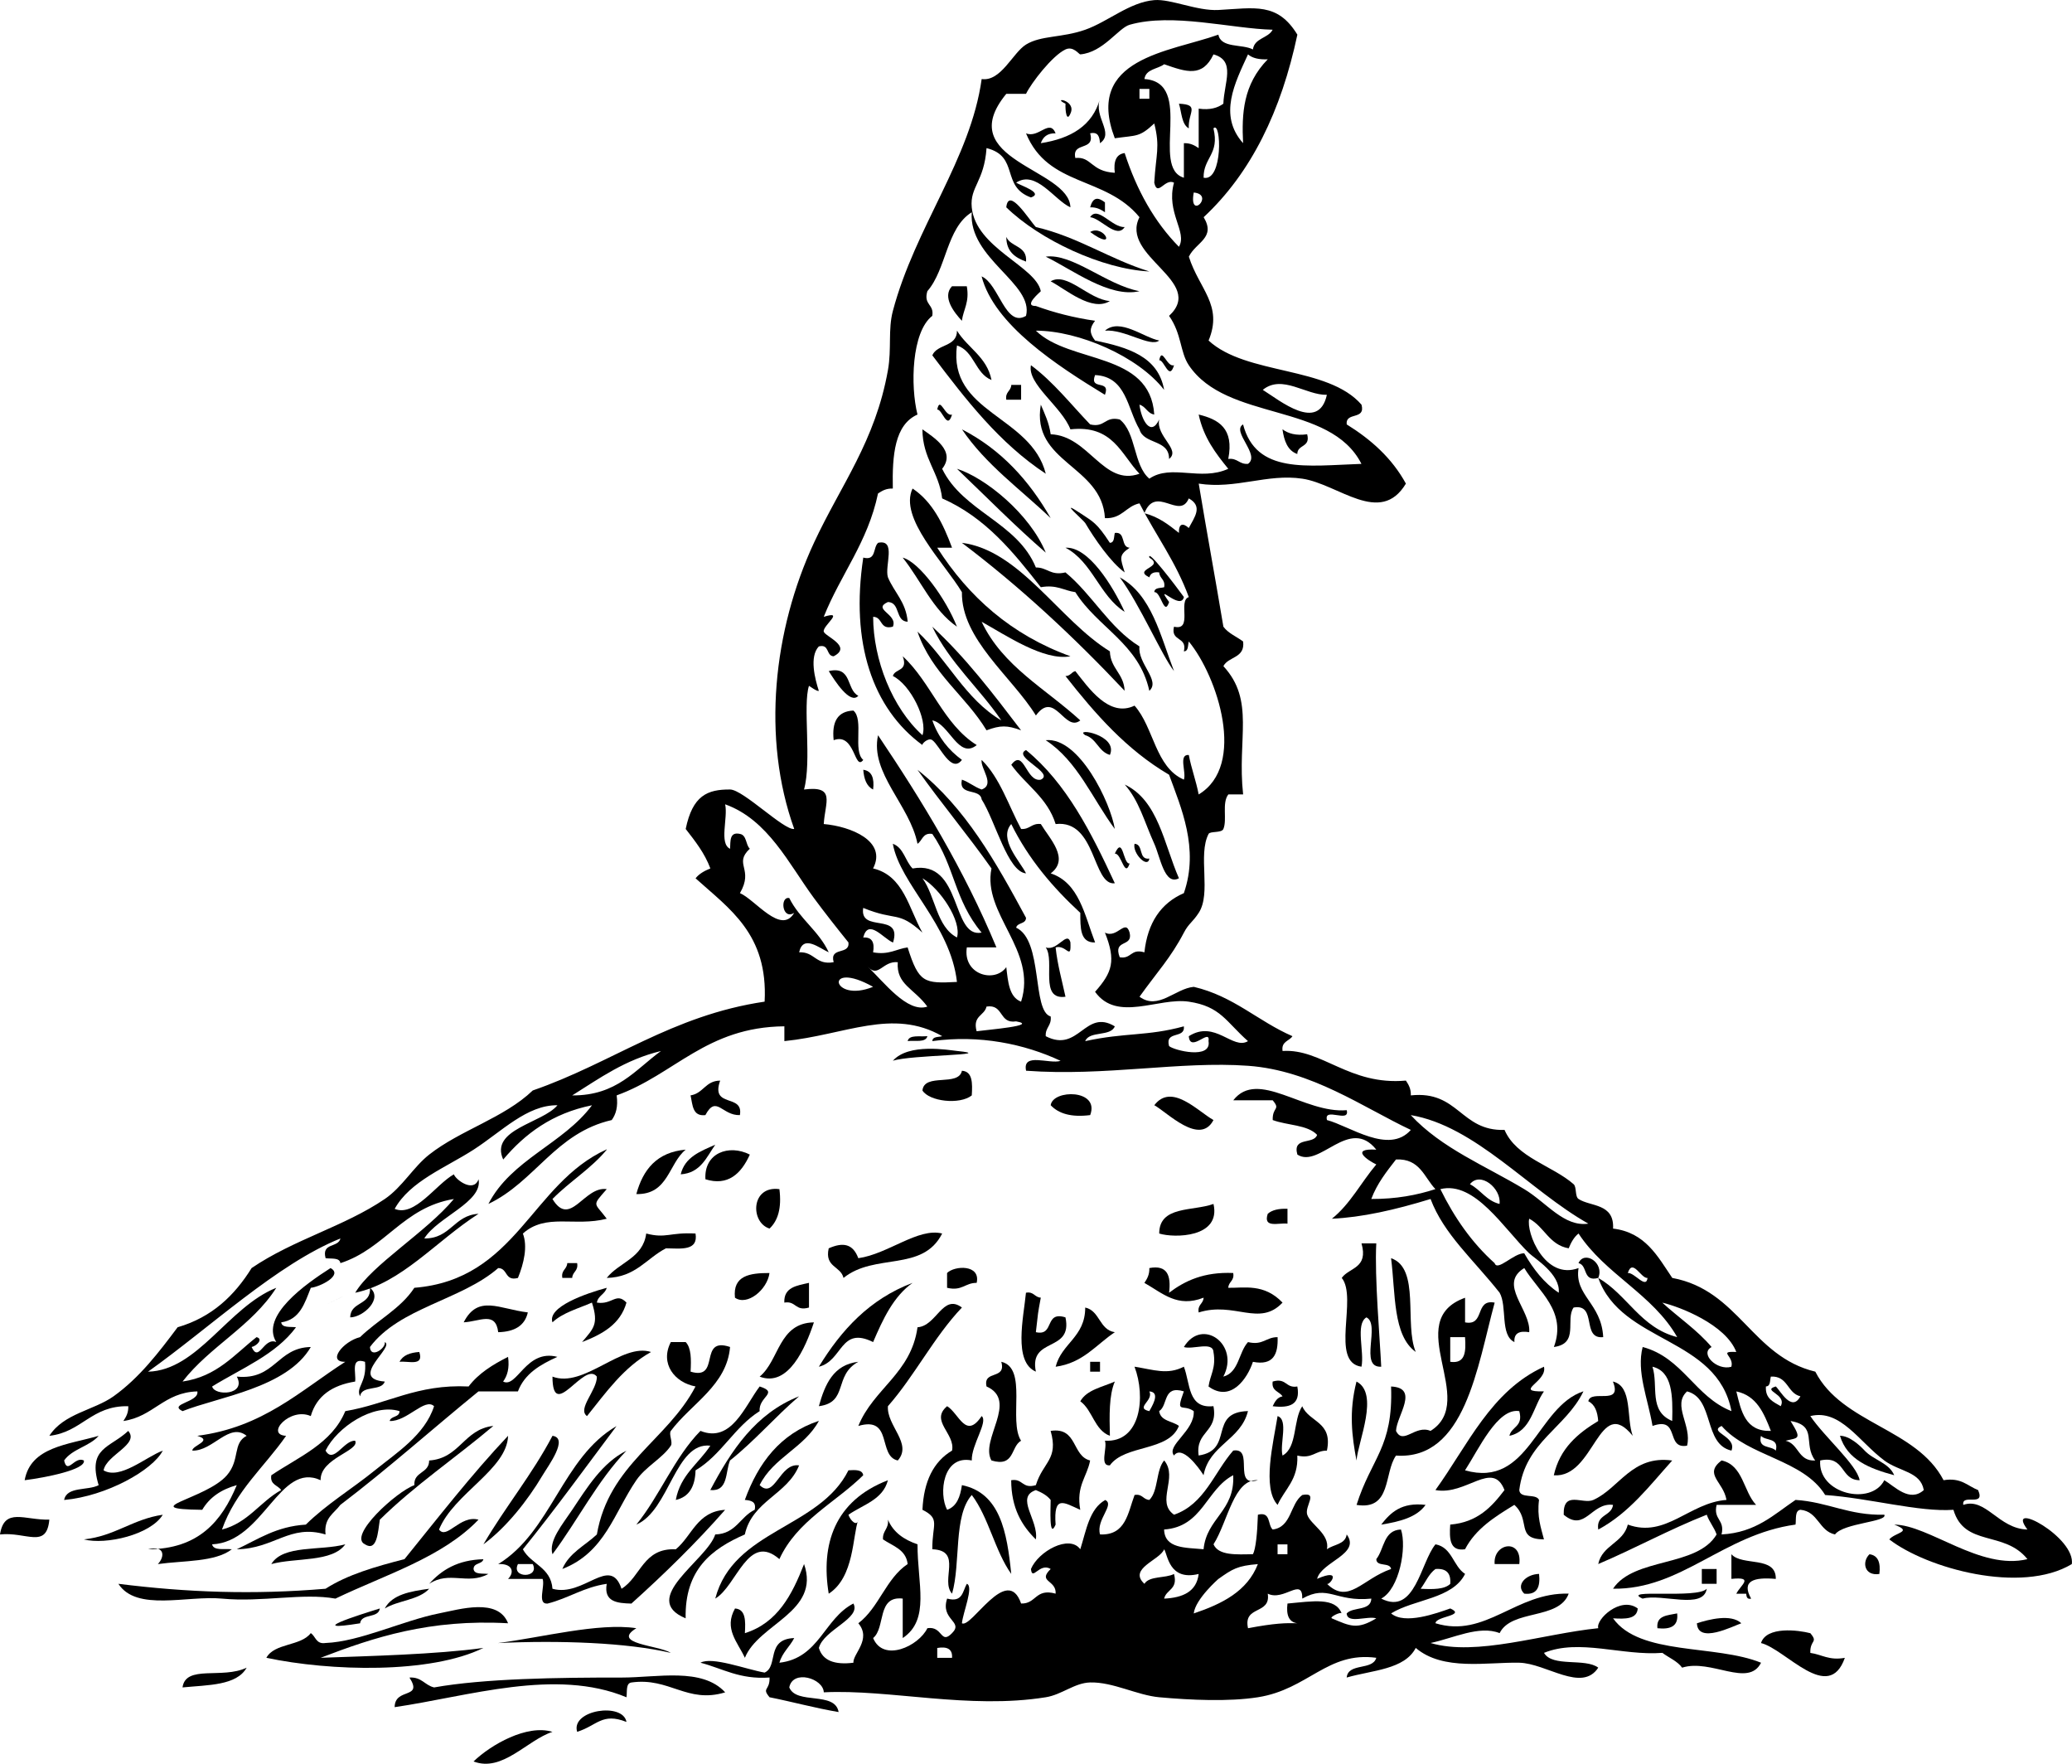 <?xml version="1.0" encoding="UTF-8" standalone="no"?>
<!-- Generator: Adobe Illustrator 13.0.2, SVG Export Plug-In . SVG Version: 6.00 Build 14948)  -->
<svg
    xmlns:rdf="http://www.w3.org/1999/02/22-rdf-syntax-ns#"
    xmlns="http://www.w3.org/2000/svg"
    xmlns:cc="http://web.resource.org/cc/"
    xmlns:xlink="http://www.w3.org/1999/xlink"
    xmlns:dc="http://purl.org/dc/elements/1.1/"
    xmlns:svg="http://www.w3.org/2000/svg"
    xmlns:inkscape="http://www.inkscape.org/namespaces/inkscape"
    xmlns:sodipodi="http://sodipodi.sourceforge.net/DTD/sodipodi-0.dtd"
    xmlns:ns1="http://sozi.baierouge.fr"
    id="pprairie_dog_xA0_Image_1_"
    enable-background="new 0 0 299.047 254.508"
    xml:space="preserve"
    viewBox="0 0 299.047 254.508"
    version="1.1"
    y="0px"
    x="0px"
  >
<g
      clip-rule="evenodd"
      fill-rule="evenodd"
    >
	<path
        d="m170.15 14.965c3.097 0.133 1.296 1.239 1.424 3.56-1.05-0.603-1.02-2.292-1.42-3.56z"
    />
	<path
        d="m165.88 39.171c-6.794-0.329-15.839-4.566-20.646-9.255 0.324-3.079 3.367 1.92 4.272 2.848 6.16 1.444 10.58 4.615 16.38 6.407z"
    />
	<path
        d="m157.34 29.917c0.398-1.479 1.11-1.509 2.136-0.712v1.424c-0.58-0.378-1.16-0.743-2.14-0.712z"
    />
	<path
        d="m150.93 37.036c3.855-0.521 8.731 4.075 13.526 4.984-4.34 1.005-9.69-3.116-13.53-4.984z"
    />
	<path
        d="m137.4 41.307h2.136c0.413 2.312-0.485 3.312-0.712 4.984-1.07-1.151-2.9-3.426-1.43-4.984z"
    />
	<path
        d="m145.95 55.546h1.424v2.136h-2.136c-0.19-1.15 0.68-1.225 0.72-2.136z"
    />
	<path
        d="m138.83 61.954c5.644 2.899 9.708 7.378 12.815 12.815-4.37-4.173-9.37-7.718-12.81-12.815z"
    />
	<path
        d="m185.1 61.954c0.826 0.598 1.909 0.939 3.56 0.712 0.519 1.942-1.414 1.433-1.424 2.848-1.41-0.493-1.9-1.9-2.14-3.56z"
    />
	<path
        d="m131.71 70.497c2.851 1.895 4.413 5.08 5.696 8.543h-2.136c4.537 7.092 10.686 12.571 19.222 15.663-3.809 0.71-9.303-3.028-12.815-4.984 3.042 6.45 9.292 9.693 14.239 14.239-2.264 1.777-3.674-4.453-6.407-0.712-3.46-5.606-10.779-10.988-10.679-17.798-2.56-4.261-9.14-10.716-7.12-14.955z"
    />
	<path
        d="m162.32 99.687c-7.25-7.701-14.979-14.922-23.494-21.358 8.415 1.081 14.016 11.137 21.358 15.663 0.09 2.511 2.03 3.182 2.13 5.695z"
    />
	<path
        d="m126.73 78.328c2.707-0.57 0.905 3.367 1.424 4.984 0.909 2.176 2.613 3.557 2.848 6.407-1.83-0.069-1.018-2.779-2.848-2.848-2.353 1.068 1.479 1.741 0.712 3.56-1.942 0.519-1.433-1.415-2.848-1.424 0.016 6.188 2.763 13.163 7.119 17.086 0.775-2.222-1.716-7.284-4.271-8.543 0.306-1.118 2.239-0.608 1.424-2.848 4.083 3.749 5.857 9.806 10.679 12.815-2.641 2.13-3.979-3.114-6.408-3.56 0.866 2.457 2.353 4.292 4.272 5.696-1.546 2.047-3.191-2.062-4.272-2.848-0.595-0.433-1.586 0.593-1.424 0.712-7.23-5.291-10.406-14.781-8.543-27.054 1.91 0.499 1.38-1.464 2.14-2.128z"
    />
	<path
        d="m144.52 103.96c-3.166-4.665-7.407-8.255-9.967-13.527 4.82 4.435 8.81 9.701 12.815 14.951-2.017-0.742-2.967-0.742-4.984 0-3.042-5.027-7.929-8.208-9.967-14.239 4.31 4.012 6.88 9.749 12.11 12.819z"
    />
	<path
        d="m119.61 96.839c3.414-0.803 2.506 2.715 4.272 3.56-1.18 1.35-3.44-2.221-4.27-3.561z"
    />
	<path
        d="m150.93 106.81c4.825-0.481 9.374 9.042 9.967 12.814-3.23-4.36-5.38-9.81-9.97-12.81z"
    />
	<path
        d="m124.59 111.08c1.252 0.171 1.623 1.225 1.424 2.848-0.95-0.47-1.32-1.53-1.42-2.85z"
    />
	<path
        d="m162.32 113.21c4.847 2.273 5.665 8.574 7.832 13.527-2.087 1.11-2.688-3.065-3.56-4.983-1.48-3.28-2.17-6.18-4.27-8.55z"
    />
	<path
        d="m131 150.23c0.22-0.966 1.783-0.59 2.848-0.712-0.23 0.97-1.79 0.59-2.85 0.71z"
    />
	<path
        d="m128.86 153.08c2.276-2.613 8.076-1.544 9.255-1.425 6.16 0.62-6.7 0.54-9.26 1.42z"
    />
	<path
        d="m138.83 154.51c1.556 0.104 1.529 1.793 1.424 3.56-1.739 1.383-6.145 0.873-7.12-0.712 0.27-2.59 5.21-0.49 5.7-2.85z"
    />
	<path
        d="m103.94 155.93c-1.432 4.042 3.403 1.817 2.848 4.983-2.593 0.09-3.396-2.979-4.983 0-1.878 0.217-1.836-1.486-2.136-2.848 1.846-0.28 2.146-2.12 4.266-2.13z"
    />
	<path
        d="m157.34 160.91c-2.718 0.345-4.544-0.202-5.695-1.424 0.3-2.31 7.12-2.33 5.7 1.42z"
    />
	<path
        d="m175.14 161.62c-1.969 3.781-6.703-1.13-8.543-2.136 2.5-3.27 6.27 0.87 8.54 2.14z"
    />
	<path
        d="m98.248 169.46c0.59-2.495 2.838-3.332 4.983-4.271-1.27 1.8-2.1 4.07-4.982 4.27z"
    />
	<path
        d="m98.96 165.9c-2.481 2.028-2.504 6.514-7.12 6.407 0.967-3.55 2.973-6.05 7.12-6.41z"
    />
	<path
        d="m108.22 166.61c-1.247 2.767-3.168 4.579-6.407 3.56-0.23-3.79 3.38-5.1 6.41-3.56z"
    />
	<path
        d="m112.49 171.59c0.344 2.718-0.202 4.545-1.424 5.695-2.81-0.87-2.71-6.24 1.42-5.69z"
    />
	<path
        d="m175.14 173.73c1.122 4.898-5.679 4.941-7.832 4.271-0.01-4.04 4.88-3.19 7.83-4.27z"
    />
	<path
        d="m185.82 174.44v2.136c-1.262-0.162-3.565 0.718-2.848-1.424 0.63-0.56 1.61-0.77 2.85-0.72z"
    />
	<path
        d="m135.98 178c-2.827 5.6-9.703 2.747-14.239 6.408-0.397-1.739-2.755-1.518-2.136-4.271 2.112-0.938 3.512-0.63 4.272 1.424 4.3-0.6 8.65-4.45 12.11-3.56z"
    />
	<path
        d="m93.264 178c2.898 0.753 3.373-0.2 7.12 0 0.414 2.551-2.107 2.165-4.271 2.137-2.82 1.451-4.369 4.175-8.543 4.271 1.776-2.26 5.235-2.84 5.698-6.41z"
    />
	<path
        d="m196.5 179.42h2.136c-0.267 4.843 0.539 13.963 0.712 17.798-3.261 0.176-0.055-6.115-2.136-7.119-1.624 0.987-0.266 4.955-0.712 7.119-4.602-0.619-0.511-9.931-2.849-12.814 1.09-1.53 3.88-1.35 2.85-4.99z"
    />
	<path
        d="m200.77 181.56c4.25 1.444 1.876 9.515 3.56 13.526-3.33-2.37-2.91-8.48-3.56-13.53z"
    />
	<path
        d="m230.67 184.41c-2.285 0.624-1.477-1.847-2.848-2.136 0.83-1.9 3.78-0.06 2.85 2.14z"
    />
	<path
        d="m81.873 182.27h1.424c0.2 1.149-0.673 1.226-0.712 2.136h-1.424c-0.2-1.15 0.673-1.23 0.712-2.14z"
    />
	<path
        d="m140.96 185.12c-1.677-0.017-2.096 1.226-4.271 0.712v-2.136c1.09-1.09 4.88-1.26 4.27 1.43z"
    />
	<path
        d="m111.06 183.7c-0.324 2.422-3.231 4.793-4.984 3.56-0.34-3.19 2.13-3.57 4.98-3.56z"
    />
	<path
        d="m116.76 185.12v3.56c-2.012 0.588-1.844-1.004-3.56-0.712-0.1-2.24 1.82-2.45 3.56-2.85z"
    />
	<path
        d="m131.71 185.12c-2.771 1.975-4.27 5.223-5.695 8.543-4.766-2.361-4.363 2.717-7.832 3.56 3.24-5.3 7.32-9.76 13.52-12.1z"
    />
	<path
        d="m53.396 185.83c1.935 1.524-0.926 4.247-2.848 4.271 0.032-2.34 3.043-1.7 2.848-4.27z"
    />
	<path
        d="m87.569 185.83c-0.251 0.935-1.253 1.119-1.424 2.136 2.24 0.355 2.783-1.552 4.271 0-0.884 3.149-3.5 4.568-6.407 5.695 1.618-1.929 2.442-2.531 1.424-5.695-1.983 0.864-4.231 1.464-5.696 2.848-0.779-2.22 4.826-4.17 7.832-4.98z"
    />
	<path
        d="m148.08 186.54c1.149-0.201 1.226 0.673 2.136 0.712-0.49 2.645-0.344 1.861-0.712 4.983 2.757 0.621 1.163-3.108 4.271-2.136 1.098 5.132-5.311 2.758-4.271 7.831-3.29-1.41-1.77-7.84-1.43-11.38z"
    />
	<path
        d="m211.45 187.26v3.56c2.935 0.561 1.338-3.409 4.271-2.848-2.5 9.159-4.258 22.754-14.238 22.07-1.765 2.507-0.615 7.928-5.695 7.119 2.142-6.794 5.298-8.266 4.983-17.087 4.142 0.188 0.797 4.225 0.712 6.408 1.034 2.109 2.776-0.938 4.983 0 7.01-4.37-4.34-15.88 5-19.22zm-2.14 9.25c2.225 0.326 2.276-1.521 2.136-3.56h-2.136v3.56z"
    />
	<path
        d="m76.178 189.39c-0.436 1.937-1.956 2.79-4.271 2.848-0.381-3.071-2.656-1.541-4.984-1.424 2.073-4.06 5.135-1.92 9.255-1.43z"
    />
	<path
        d="m138.83 188.68c-4.049 4.257-6.793 9.818-10.679 14.238-0.197 2.839 3.586 5.391 1.424 7.832-2.93-0.63-0.664-6.456-5.695-4.983 2.192-5.402 7.612-7.576 8.543-14.239 2.76-0.18 3.64-4.92 6.41-2.85z"
    />
	<path
        d="m156.63 188.68c2.137 0.474 2.007 3.215 4.271 3.56-2.707 1.802-4.577 4.44-8.543 4.983 0.86-3.4 4.27-4.27 4.27-8.54z"
    />
	<path
        d="m117.47 190.82c-1.219 3.668-3.685 9.412-7.831 7.831 2.86-2.36 2.71-7.74 7.83-7.83z"
    />
	<path
        d="m176.56 198.65c2.253-0.595 2.196-3.499 3.56-4.983 2.176 0.515 2.595-0.728 4.271-0.712 0.094 2.467-0.613 4.133-3.56 3.56-0.776 2.366-3.163 5.922-6.407 3.56 0.227-1.671 1.124-2.672 0.712-4.983-0.089-1.572-3.021-0.302-4.271-0.712 2.64-4.35 8.12-0.35 5.7 4.26z"
    />
	<path
        d="m96.824 193.66h2.136c0.82 0.842 0.806 2.517 0.712 4.271 4.422 1.337 1.04-5.13 5.695-3.56-0.455 5.539-5.607 8.176-8.543 12.104-0.346 0.462 0.32 1.652 0 2.136-1.203 1.812-3.645 3.024-4.984 4.983-3.231 4.728-4.519 10.424-10.679 12.814 0.988-2.334 3.272-3.372 4.984-4.983 1.738-10.127 10.166-13.565 14.239-21.358-3.004-0.55-5.181-3.29-3.566-6.4z"
    />
	<path
        d="m60.515 195.09c0.717 2.142-1.586 1.262-2.848 1.424 0.469-0.95 1.522-1.33 2.848-1.42z"
    />
	<path
        d="m123.88 196.51c-3.615 1.979-1.392 5.858-5.696 6.407 0.88-3.16 2.09-5.99 5.7-6.41z"
    />
	<path
        d="m144.52 196.51c3.854 0.892 0.989 8.504 2.848 11.392-1.522 0.851-0.885 3.861-4.272 2.848-1.721-2.965 3.955-8.607-0.712-10.68-0.54-2.43 2.89-0.9 2.13-3.56z"
    />
	<path
        d="m157.34 196.51h1.424v1.424h-1.424v-1.42z"
    />
	<path
        d="m160.9 199.36c-0.852 1.996-0.782 4.913-0.712 7.832-2.248-0.838-2.478-3.693-4.271-4.984 0.94-1.67 3.18-2.04 4.98-2.85z"
    />
	<path
        d="m183.68 199.36c2.013-0.588 1.845 1.004 3.56 0.712 0.497 2.633-1.126 3.146-3.56 2.848 0.315-0.634 0.625-1.272 1.424-1.424-0.46-0.73-1.63-0.74-1.42-2.14z"
    />
	<path
        d="m195.78 199.36c3.328 1.724 0.244 8.573 0 11.392-0.66-3.48-1.12-7.03 0-11.39z"
    />
	<path
        d="m232.8 199.36c2.864 0.695 1.891 5.229 2.848 7.832-4.928-6.081-5.482 6.136-11.391 5.695 0.868-3.878 3.449-6.044 6.407-7.832-0.098-1.325-0.469-2.379-1.424-2.848 0.32-1.81 4.99 0.73 3.55-2.84z"
    />
	<path
        d="m187.95 202.92c0.985 2.338 4.445 2.199 3.56 6.408-1.677-0.017-2.096 1.226-4.271 0.712 0.162 3.483-1.815 4.829-2.848 7.119-2.269-2.439-0.604-9.02 0-12.815 1.605 0.53 0.278 3.994 0.712 5.696 2.17-1.16 1.5-5.16 2.85-7.12z"
    />
	<path
        d="m151.64 206.48c3.904-0.583 3.031 3.613 5.695 4.271-0.45 2.396-2.045 3.65-1.424 7.119-2.372-1.051-3.865-2.211-3.56 2.136-0.981 2.267-0.705-2.516-0.712-3.56-0.521-0.665-1.295-1.078-2.136-1.424-3.05 1.042 0.439 4.35 0 7.119-2.037-1.997-3.546-4.522-3.56-8.543 1.715-0.292 1.548 1.3 3.56 0.712 1.05-3.39 3.31-3.69 2.13-7.84z"
    />
	<path
        d="m79.737 207.19c2.387 0.323-0.589 4.289-1.424 5.695-2.182 3.675-5.246 7.535-8.543 9.967 3.147-5.39 7.026-10.06 9.967-15.66z"
    />
	<path
        d="m273.39 212.88c-3.548-0.962-6.796-2.223-7.832-5.695 1.405 0.004 2.896 1.429 3.56 2.136 1.26 1.36 3.53 1.77 4.27 3.56z"
    />
	<path
        d="m241.35 210.75c-3.262 3.62-6.2 7.563-10.679 9.967-0.337-2.235 1.916-1.881 2.136-3.56-3.145-0.398-4.022 4.002-7.119 1.424-0.104-3.593 2.747-1.448 4.271-2.136 3.77-1.69 5.55-6.5 11.39-5.69z"
    />
	<path
        d="m124.59 212.88c-4.07 3.999-9.568 6.569-12.103 12.103-4.525-3.925-6.128 3.859-9.255 5.695 2.609-9.968 15.048-10.106 19.223-18.51 1-0.06 2.01-0.11 2.13 0.71z"
    />
	<path
        d="m205.75 217.16c-1.281 1.804-3.752 2.418-6.407 2.848 1.35-1.74 2.92-3.26 6.41-2.85z"
    />
	<path
        d="m7.12 219.29c-0.392 4.282-3.335 1.718-7.12 2.136 0.62-3.97 3.563-2.04 7.12-2.14z"
    />
	<path
        d="m23.494 218.58c-1.768 2.893-8.228 4.379-11.391 3.56 4.507-0.48 7.041-2.93 11.391-3.56z"
    />
	<path
        d="m49.836 222.85c-1.885 2.624-7.129 1.889-10.679 2.848 1.693-2.82 7.139-1.88 10.679-2.85z"
    />
	<path
        d="m219.28 225.7h-3.561c-0.26-3.05 4.01-3.78 3.56 0z"
    />
	<path
        d="m269.82 224.28c1.253 0.172 1.623 1.226 1.424 2.848-2.21 0.33-2.54-1.8-1.42-2.85z"
    />
	<path
        d="m69.771 224.99c-0.176 0.773-1.416 0.483-1.424 1.424 0.115 0.835 1.298 0.601 2.136 0.712-3.011 1.639-5.603-0.506-8.543 1.424 1.788-2 4.129-3.46 7.831-3.55z"
    />
	<path
        d="m245.62 226.41h2.136v2.136h-2.136v-2.14z"
    />
	<path
        d="m222.13 227.12c0.2 1.862-0.261 3.062-2.137 2.848-1.29-1.22 0.22-2.8 2.14-2.85z"
    />
	<path
        d="m246.33 229.26c-0.487 3.072-6.464 0.655-9.255 1.424-3.3-1.48 7.9 0.07 9.25-1.42z"
    />
	<path
        d="m242.06 232.82c0.215 1.875-0.985 2.336-2.848 2.136-0.21-1.88 1.49-1.84 2.85-2.14z"
    />
	<path
        d="m251.32 234.24c-1.23 0.421-6.279 3.04-6.408 0 1.68-0.54 4.92-1.4 6.41 0z"
    />
	<path
        d="m261.28 235.67c1.186 1.414-0.064 0.905 0 2.848 1.672 0.227 2.673 1.124 4.983 0.712-2.351 6.665-8.53-1.251-12.103-2.136 0.79-2.46 5.41-1.87 7.12-1.42z"
    />
	<path
        d="m35.597 240.65c-1.443 2.592-5.581 2.487-9.255 2.848 0.464-3.32 5.757-1.16 9.255-2.85z"
    />
	<path
        d="m90.417 248.48c-3.525-1.401-4.248 0.537-7.119 1.424-0.947-3.16 6.629-4.31 7.119-1.42z"
    />
	<path
        d="m79.737 249.91c-3.685 1.202-7.223 5.875-11.391 4.271 2.485-2.4 7.699-5.4 11.391-4.27z"
    />
	<path
        d="m299.02 225.7c-7.307 4.395-20.93 0.62-26.342-3.56 0.85-1.028 3.508-1.08 0.713-2.136 5.011 0.032 12.404 6.646 19.222 4.983-3.338-4.178-9.092-1.714-10.679-7.119-4.971 0.354-12.137-1.688-18.511-2.136-3.166-5.14-11.085-5.526-14.95-9.967-1.991 0.915 2.242 1.472 1.424 3.56-4.076-0.908-2.438-7.531-6.408-8.544-2.192 2.011 0.741 4.914 0 7.832-3.165 0.555-0.94-4.28-4.983-2.848-0.675-3.968-2.347-7.815-1.424-11.392 5.806 1.552 7.533 7.18 12.815 9.255-2.062-10.753-15.864-9.766-19.223-19.222 4.208 2.437 6.097 7.192 11.391 8.543-3.526-6.203-10.397-9.062-14.238-14.951-0.665 0.522-1.079 1.295-1.424 2.137-2.83-0.492-3.514-3.132-5.695-4.272-0.493 1.975 2.283 8.939 7.119 7.12-0.635 3.987 3.309 5.05 3.56 9.967-3.192 0.345-0.815-4.88-4.271-4.271-1.23 1.725 0.842 5.211-2.848 5.695 1.922-5.203-2.255-8.026-4.272-11.391-3.847 2.335 0.977 6.01 0.713 9.255-1.43-0.242-2.229 0.146-2.137 1.424-2.105-0.979-1.015-5.154-2.136-7.119-3.84-4.851-8.041-8.432-9.967-13.527-5.135 1.576-9.926 2.657-14.239 2.848 2.642-2.104 4.231-5.262 6.408-7.831-1.168-0.554-3.911-2.363 0-2.136-3.891-4.882-8.182 2.782-11.392 0.712-0.749-2.647 2.401-1.396 2.848-2.848-1.378-1.47-4.337-1.358-6.407-2.136-0.064-1.942 1.186-1.434 0-2.848h-5.695c3.555-4.582 10.238 1.951 16.375 1.424 0.509 1.933-3.357-0.51-2.849 1.424 3.252 0.848 8.938 5.025 12.104 1.424-6.882-3.239-14.284-8.589-23.494-9.255-9.814-0.711-20.623 1.557-32.037 0.712-0.571-2.707 3.366-0.905 4.983-1.424-5.239-2.458-11.742-3.785-18.511-2.849 0.02-0.692 0.872-0.552 1.424-0.712-7.177-4.112-14.005-0.168-22.782 0.712v-2.136c-11.282 0.109-15.836 6.947-24.206 9.968 0.227 1.65-0.114 2.733-0.712 3.56-8.112 1.855-11.045 8.889-17.798 12.103 3.307-6.423 10.806-8.653 14.951-14.238-5.727 1.155-9.667 4.098-12.815 7.831-1.981-4.37 5.668-5.235 7.831-7.831-4.389-0.071-8.073 3.809-12.103 6.407-4.023 2.595-9.184 4.549-11.391 8.543 2.895 1.213 5.946-3.529 8.543-4.983 0.267 0.784 2.848 2.709 3.56 0.712 0.651 3.276-5.929 5.451-7.832 8.543 3.832 0.035 4.247-3.347 7.832-3.56-6.151 3.947-11.098 9.985-17.799 11.392 2.382-4.031 10.249-8.732 14.239-13.527-7.336 1.207-9.915 7.172-16.375 9.256-0.115-0.835-1.298-0.601-2.136-0.712-0.624-2.286 1.846-1.477 2.136-2.849-9.141 3.677-18.887 12.912-27.766 19.223 7.184-0.177 11.551-9.329 18.51-12.103-3.503 5.514-9.591 8.444-13.527 13.526 4.975-0.721 7.483-3.907 10.679-6.407 0.998 0.252 0.062 1.253-0.712 1.424 1.068 2.354 1.741-1.479 3.56-0.712-2.333-3.758 4.228-8.381 7.832-10.679 1.871 1.012-1.5 2.704-2.848 2.848-0.877 2.208-1.567 4.603-4.272 4.983 0.115 0.834 1.298 0.601 2.136 0.712-2.924 3.958-7.846 5.918-12.103 8.543 0.323 1.399 4.995 1.28 3.56-1.424 5.529 0.546 5.777-4.189 10.679-4.271-3.427 5.909-13.368 7.203-18.511 9.255-2.142-1.065 2.441-1.273 2.136-2.848-4.852 0.132-6.318 3.648-10.679 4.271 0.376-0.572 0.743-1.155 0.712-2.136-5.335-0.113-6.686 3.756-11.391 4.272 2.062-3.235 6.422-3.677 9.255-5.696 3.771-2.688 6.591-6.416 9.255-9.967 4.962-1.445 8.222-4.594 10.679-8.543 6.103-4.146 13.378-5.994 19.222-9.968 2.525-1.717 4.11-4.601 6.408-6.407 4.509-3.546 10.776-5.265 14.951-9.255 11.467-3.959 20.026-10.825 33.461-12.815 0.517-9.772-5.108-13.402-9.967-17.798 0.522-0.665 1.294-1.079 2.136-1.424-0.839-2.246-2.215-3.956-3.56-5.696 0.994-4.821 3.124-5.719 6.407-5.695 1.884 0.014 7.791 5.931 9.255 5.695-4.718-13.128-3.005-28.693 2.848-41.292 3.868-8.326 8.851-14.628 10.679-24.918 0.55-3.096-0.006-5.836 0.712-8.543 3.213-12.12 11.213-21.896 12.815-33.461 2.796 0.395 4.475-3.792 6.408-4.983 2.159-1.332 5.18-0.948 8.543-2.136 3.296-1.164 6.414-3.986 9.968-4.272 2.391-0.192 6.152 1.589 9.255 1.424 5.209-0.277 8.516-1.142 11.391 3.56-2.323 10.966-6.646 19.932-13.526 26.342 1.812 3.001-1.122 3.601-2.136 5.695 1.481 4.684 4.971 6.978 2.848 12.103 5.427 5.015 17.224 3.659 22.07 9.255 0.626 2.287-2.347 0.976-2.136 2.848 3.514 2.181 6.53 4.86 8.543 8.543-3.699 6.16-9.738 0.064-14.951-0.712-5.085-0.757-9.589 1.551-14.95 0.712 1.202 7.239 2.194 12.516 3.56 20.646 0.699 0.962 1.899 1.423 2.848 2.136 0.301 2.437-2.132 2.14-2.848 3.56 4.599 4.975 1.961 10.415 2.848 18.51h-2.136c-0.958 1.244-0.145 3.617-0.712 4.983-0.254 0.612-1.917 0.292-2.136 0.712-1.588 3.039 0.429 8.554-1.424 11.392-0.911 1.395-1.44 1.515-2.136 2.848-1.912 3.664-3.855 5.681-6.408 9.255 2.697 2.001 5.135-1.18 7.832-1.424 5.77 1.35 9.271 4.968 14.238 7.119-0.462 0.725-1.637 0.736-1.424 2.136 5.688-0.369 9.612 5.006 17.799 4.272 0.377 0.572 0.742 1.155 0.712 2.136 6.907-0.737 7.16 5.18 13.526 4.983 1.708 3.989 6.922 5.158 9.968 7.831 0.46 0.404 0.176 1.784 0.712 2.136 1.716 1.127 5.174 0.59 4.983 4.271 4.663 0.559 6.434 4.009 8.543 7.12 9.615 1.776 11.468 11.314 20.646 13.526 3.867 7.524 14.611 8.171 18.511 15.663 2.555-0.42 3.444 0.827 4.983 1.424 1.106 2.53-2.418 0.43-2.136 2.136 3.242-1.125 5.076 3.45 9.255 3.56-3.32-4.44 7.07 1.12 6.4 5.06zm-27.06-14.95c-3.61-2.665-6.355-7.487-10.68-6.408 2.011 2.984 6.722 7.028 7.119 9.256-2.835-0.013-2.052-3.644-5.695-2.848-0.378 4.818 7.354 6.605 9.256 2.848 1.495 0.889 3.647 3.263 5.695 1.424-0.46-2.68-3.49-2.64-5.7-4.27zm-51.26-29.9c-3.629-3.51-7.846-10.49-12.815-9.256 2.032 4.138 4.575 7.766 7.831 10.68 0.395 1.252 2.753-1.452 4.271-1.424 1.303 2.258 2.839 4.281 4.984 5.695 0.27-2.68-3.48-4.94-4.26-5.69zm-91.84-44.85c-1.398-0.6-3.558-3.536-4.271-0.712 1.278-0.092 1.666 0.707 1.424 2.136 2.311 0.413 3.312-0.485 4.983-0.712 1.621 5.142 2.396 5.226 7.12 4.983-0.943-8.316-8.213-14.089-9.255-19.934 1.574 0.562 1.782 2.49 2.848 3.56 7.229-1.288 5.521 10.13 9.967 9.255-3.956-4.711-3.874-9.584-7.12-14.239-1.399-0.213-1.412 0.961-2.136 1.424-1.085-5.566-6.883-10.195-5.695-15.663 6.392 9.508 12.42 19.38 17.086 30.614h-4.271c-0.604 3.963 4.042 5.194 5.695 2.848 0.251 2.122 0.412 4.335 2.136 4.983 2.382-7.446-5.622-12.638-4.272-19.222-3.438-4.869-7.233-9.379-10.679-14.239 6.906 5.434 11.337 13.343 15.663 21.358-0.008 0.94-1.248 0.65-1.424 1.424 3.927 1.823 2.257 12.051 4.984 12.814 0.159 1.347-0.803 1.571-0.712 2.848 4.791 2.478 5.655-4.027 9.967-1.424-0.601 1.535-3.671 0.602-4.271 2.136 5.757-1.261 8.956-0.685 14.239-2.136 0.211 1.872-2.763 0.561-2.136 2.848 0.707 0.624 6.164 1.981 5.695-0.712 0.305-1.997-2.654 1.785-2.848-0.712 3.791-2.413 6.346 2.042 8.543 0.712-3.19-2.812-3.937-5.012-8.543-5.695-4.398-0.652-10.343 3.017-13.527-1.424 2.499-2.816 3.037-4.486 1.424-8.543 1.769 0.926 2.955-2.089 3.56 0 0.532 2.193-2.454 0.867-1.424 3.56 1.716 0.291 1.548-1.301 3.56-0.712 0.463-4.283 2.391-7.103 5.696-8.543 2.241-6.456-0.431-12.395-2.136-17.087-6.135-3.596-10.672-8.788-14.951-14.239 0.714 0.002 0.848-0.577 1.424-0.712 1.867 2.347 4.85 6.769 8.543 4.983 2.798 3.136 2.983 8.883 7.12 10.679 0.389-1.035-0.832-3.68 0.712-3.56 0.378 1.994 1.045 3.701 1.424 5.695 6.946-4.173 2.727-17.023-1.424-22.07-0.16 0.553-0.02 1.404-0.712 1.424 0.53-2.191-1.954-1.368-1.424-3.56 2.791 0.656 0.516-3.755 2.136-4.271-1.834-5.048-4.79-8.975-7.12-13.527-1.964 0.409-2.499 2.247-4.983 2.136-0.43-7.646-10.687-7.965-9.255-16.375 0.568 1.33 1.189 2.607 1.424 4.271 5.511 0.193 7.606 7.57 12.814 5.696-2.664-2.793-3.826-7.09-9.967-6.408-1.249-3.273-6.266-6.532-5.695-9.255 3.263 2.433 5.753 5.638 8.543 8.543 2.178 0.517 2.094-1.229 4.271-0.712 2.394 1.878 1.956 6.587 4.271 8.543 3.164-2.164 7.37 0.412 11.392-1.424-1.81-2.224-3.563-4.505-4.271-7.831 2.861 0.698 5.14 1.98 4.271 6.407 1.346-0.159 1.57 0.803 2.848 0.712 1.843-1.291-2.438-4.677-0.712-5.695 1.896 7.201 9.194 5.965 17.087 5.695-4.535-8.932-19.437-6.072-24.918-14.239-1.278-1.904-1.009-4.501-2.848-7.119 5.376-4.979-7.15-8.58-4.272-14.239-4.913-5.988-13.177-4.314-16.374-12.103 1.823 0.772 3.394-2.163 4.271 0-1.225-0.039-1.825 0.548-2.136 1.424 4.312-0.672 7.464-2.503 8.543-6.408-0.945 2.663 2.122 4.922 0 6.408-0.08-0.869-0.213-1.686-1.424-1.424 0.757 2.655-2.67 1.127-2.136 3.56 2.364-0.246 2.229 1.954 5.695 2.136-0.198-1.623 0.172-2.676 1.424-2.848 1.745 5.374 4.299 9.94 7.832 13.527 1.265-2.147-1.907-4.917-0.712-9.255-1.326-0.681-2.38 2.132-2.848 0 0.245-4.162 0.866-5.111 0-8.543-2.173 2.03-2.5 1.674-5.696 2.136-4.419-11.598 7.928-12.437 14.951-14.951 0.379 1.994 3.43 1.316 4.983 2.136 0.227-1.671 2.203-1.594 2.848-2.848-5.894-0.135-14.489-2.481-20.646-0.712-1.607 0.462-3.828 3.996-7.119 4.271-0.174 0.015-1.002-1.246-2.136-0.712-1.912 0.901-4.93 4.831-5.695 6.407h-2.848c-7.9 9.628 9.104 10.732 9.255 16.375-2.31-1.035-4.964-5.449-7.832-3.56 0.634 0.417 4.061 1.496 2.136 2.136-4.385-1.583-1.62-5.94-6.408-7.12-0.337 4.849-2.419 5.58-2.136 8.543 0.563 5.888 9.25 8.498 9.967 12.103 0.011 0.056-2.634 2.177-0.712 2.136 2.609 0.95 5.436 1.683 8.543 2.136-0.824 1.053-0.824 1.794 0 2.848 4.708 0.987 9.117 2.274 9.968 7.12-3.728-4.82-12.33-8.548-18.511-8.543 4.919 4.811 16.489 2.97 17.087 12.103-1.017-0.17-1.201-1.172-2.137-1.424 0.265 2.24 1.664 4.71 2.848 2.136-0.498 2.444 3.175 4.355 1.425 5.695 0.027-2.875-3.648-2.047-4.272-4.271-1.763-2.983-1.868-7.624-6.407-7.831-0.88 2.303 2.304 0.544 1.424 2.848-6.932-4.225-15.99-10.111-17.798-17.087 2.505 1.075 3.434 7.457 6.408 5.696 1.186-4.659-8.325-8.247-7.832-14.951-3.667 2.266-3.643 8.223-6.408 11.391-0.588 2.012 1.003 1.844 0.712 3.56-3.001 2.317-3.171 10.126-2.136 14.239-3.286 1.46-3.659 5.833-3.56 10.679-0.98-0.031-1.563 0.335-2.136 0.712-1.482 7.062-5.399 11.688-7.832 17.798 3.142-0.983-0.196 1.302 0 2.136 0.16 0.678 4.192 2.142 1.424 3.56-1.122-0.064-0.557-1.816-2.136-1.424-1.403 1.487-0.544 4.728 0 6.408-0.265 0.147-1.409-0.758-1.424-0.712-0.907 2.803 0.423 10.882-0.712 14.951 4.622-0.579 3.036 1.816 2.848 4.983 3.877 0.337 9.174 2.445 7.12 6.408 4.42 1.038 5.146 5.771 7.119 9.255-3.594-3.244-3.691-1.573-8.543-3.56-0.58 3.7 5.66 0.54 4.31 4.98zm9.26-0.72c0.702-2.385-2.435-7.042-4.984-8.543 1.89 2.61 2.01 7 4.98 8.54zm32.03-58.376c-0.039-1.332 0.548-1.507 1.424-0.712 0.86-1.611 2.059-3.13 0-4.271-1.33 3.186-4.758-2.031-6.408 2.136 2.08 0.536 3.54 1.69 4.99 2.847zm9.26-56.243c-0.205-4.283-0.003-8.446 3.56-12.103-1.24 0.054-2.214-0.159-2.848-0.712-1.89 4.117-4.32 8.78-0.71 12.815zm-4.27-12.815c-1.596 3.364-3.904 2.551-7.119 1.424-0.946 0.715-2.649 0.673-2.849 2.136 7.273 0.49 0.812 12.807 5.696 14.239v-4.983c0.979-0.031 1.562 0.335 2.136 0.712v-5.695c1.65 0.227 2.733-0.115 3.56-0.712 0.11-3.07 1.84-6.221-1.43-7.121zm-10.68 6.407h1.424v-1.424h-1.424v1.424zm9.25 11.392c2.839 0.619 2.564-8.381 1.424-7.119 0.91 3.746-1.47 4.221-1.42 7.119zm-1.42 2.136c-0.75 4.132 3.09 0.296 0 0zm19.22 29.189c-2.973 0.098-6.455-3-9.255-0.712 2.44 1.521 8.06 6.191 9.25 0.712zm-86.14 65.5c0.068-1.119-0.095-2.469 1.424-2.136 1.001 0.186 0.812 1.562 1.424 2.136-2.396 2.247 0.627 2.886-1.424 6.408 2.213 0.952 5.938 6.092 7.832 2.848-1.752 1.106-2.094-2.418-0.712-2.136 1.496 3.013 4.271 4.747 5.695 7.831-1.341-0.591-3.7-2.628-4.271 0 2.252-0.116 2.379 1.892 4.983 1.424-0.626-2.287 2.347-0.976 2.136-2.848-1.626-2.013-3.403-4.265-4.984-6.407-3.624-4.914-6.615-11.307-12.815-13.527 0.44 1.94-0.91 5.66 0.71 6.42zm19.93 17.09c2.218 2.068 5.643 6.678 8.543 5.695-1.922-2.643-4.5-3.167-4.271-6.407-2.16-0.21-2.77 2.27-4.27 0.71zm0.71 2.84c-7.15-4-6.03 2.45 0 0zm14.95 6.41c1.609-0.223 9.052-0.822 5.695-1.424-2.521 0.386-1.75-2.521-4.271-2.136-0.31 1.36-2.04 1.29-1.43 3.56zm-58.375 9.26c6.449 0.041 9.101-3.715 12.815-6.408-5.161 1.24-8.877 3.94-12.815 6.41zm137.4 13.52c3.261 1.968 5.754 5.497 9.256 4.983-8.501-4.79-16.287-14.087-25.63-15.662 4.46 4.81 10.8 7.32 16.37 10.68zm-18.51-4.27c-1.346 1.74-2.721 3.45-3.56 5.695 3.571 0.012 6.569-0.549 9.255-1.424-1.63-1.7-2.22-4.44-5.7-4.28zm14.95 6.41c0.288-2.234-2.771-4.758-4.271-2.848 1.56 0.81 2.36 2.38 4.27 2.85zm21.36 10.68c-0.948 0.105-2.148-2.895-2.848-0.712 0.95-0.11 2.65 2.39 2.85 0.71zm9.25 9.97c-1.779 0.92 0.752 3.451 2.848 2.848 0.453-1.553-2.019-2.265 0.712-2.136-1.511-3.958-8.165-6.535-10.68-7.119 2.35 2.16 5.06 3.96 7.12 6.41zm-5.69 10.67c0.097-3.656 0.034-7.153-2.848-7.831 0.89 2.8-0.6 6.39 2.85 7.83zm18.51-3.56c-1.93-0.442-1.771-2.974-4.271-2.848-0.159 0.553-0.02 1.404-0.712 1.424-0.121 1.782 1.094 2.229 2.136 2.848 0.939-1.781-2.814-2.229-0.712-2.848 0.66 0.6 2.29 3.77 3.55 1.43zm-4.27 4.99c-1.002-2.559-2.041-5.078-4.983-5.696 0.69 2.86 1.3 5.81 4.98 5.7zm6.4 4.27c-1.816-2.385 0.435-5.016-3.56-5.696 1.722 2.738 1.075 2.379-0.712 2.849 1.93 0.44 1.77 2.98 4.27 2.85zm-5.69-1.42c0.49-1.915-1.472-1.376-2.136-2.136-0.49 1.91 1.48 1.38 2.14 2.14z"
    />
	<path
        d="m170.87 86.16c-0.479 2.07-4.355-2.391-2.136 0.712-0.714 2.197-1.174-1.544-2.136-1.424 0.02-0.692 0.871-0.553 1.424-0.712 0.2-1.15-0.673-1.226-0.713-2.136-0.827-0.116-1.267 0.157-1.424 0.712-2.519-1.219 2.324-1.435 0-2.848-0.38-1.427 3.79 4.042 4.99 5.696z"
    />
	<path
        d="m153.78 14.965c-2.103-1.02 1.651-0.545 0.712 1.424-0.55 1.299-0.76-0.426-0.71-1.424z"
    />
	<path
        d="m162.32 32.764c-1.15 1.788-3.426-1.264-4.983-1.424 1.09-1.729 3.16 1.527 4.98 1.424z"
    />
	<path
        d="m153.78 31.34c-3.33-2.298 5.34 3.684 0 0z"
    />
	<path
        d="m157.34 33.476c2.03-1.182 4 2.962 0 0z"
    />
	<path
        d="m145.24 34.188c0.633 1.503 3.035 1.236 2.848 3.56-1.57-0.568-2.85-1.43-2.85-3.56z"
    />
	<path
        d="m151.64 40.595c2.375-1.397 5.447 2.6 8.543 2.848-2.58 1.61-6.35-1.689-8.54-2.848z"
    />
	<path
        d="m159.48 47.715c2.169-1.89 5.604 1.011 7.831 1.424-1.31 1.027-4.96-1.658-7.83-1.424z"
    />
	<path
        d="m138.12 49.851c-1.321 9.777 10.681 10.072 12.815 18.511-6.724-4.43-11.571-10.736-16.375-17.087 0.7-1.673 3.565-1.182 3.56-3.56 1.531 2.503 4.31 3.759 4.983 7.12-2.38-0.947-2.48-4.166-4.98-4.984z"
    />
	<path
        d="m167.31 51.986c0.399-2.062 1.111 1.092 2.137 0.712-0.7 2.36-1.42-0.795-2.14-0.712z"
    />
	<path
        d="m135.27 59.106c0.398-2.062 1.11 1.092 2.136 0.712-0.7 2.359-1.41-0.796-2.14-0.712z"
    />
	<path
        d="m133.13 61.954c1.603 1.144 4.888 3.135 2.848 5.695 3.033 6.222 10.832 7.679 13.527 14.239 1.677-0.016 2.096 1.226 4.271 0.712 3.901 3.218 6.289 7.95 10.679 10.679-0.284 2.461 3.082 4.932 1.424 6.408-1.485-6.82-7.484-9.127-10.679-14.239-1.672-0.227-2.672-1.125-4.983-0.712-3.959-5.059-7.978-10.059-14.239-12.815-0.45-3.818-2.83-5.715-2.85-9.967z"
    />
	<path
        d="m138.12 67.649c4.146 1.319 10.539 6.543 12.815 12.103-4.46-3.856-8.57-8.05-12.82-12.103z"
    />
	<path
        d="m160.19 78.328c0.692-0.02 0.553-0.871 0.712-1.424 1.642-0.218 0.791 2.057 2.136 2.136-1.62 1.104-1.344 1.483-0.712 3.56-1.985-1.399-4.393-4.918-5.695-7.12-0.255-0.431-4.053-3.645-0.712-1.424 1.82 1.221 2.37 1.365 4.26 4.272z"
    />
	<path
        d="m153.78 79.04c3.308-0.209 6.827 5.503 8.543 9.255-3.63-2.297-4.65-7.212-8.54-9.255z"
    />
	<path
        d="m130.28 80.464c2.448 0.65 6.296 6.034 7.832 9.967-3.5-2.426-5.19-6.673-7.83-9.967z"
    />
	<path
        d="m161.61 83.312c4.613 2.506 5.851 8.389 7.832 13.527-1.78-2.271-4.95-9.645-7.83-13.527z"
    />
	<path
        d="m120.32 106.81c-0.284-2.658 0.569-4.178 2.848-4.272 1.551 1.297-0.127 5.823 1.424 7.12-1.29 1.7-1.17-4.01-4.27-2.85z"
    />
	<path
        d="m156.63 106.09c-1.746-1.166 4.826-0.069 3.56 2.848-1.66-0.48-1.91-2.36-3.56-2.85z"
    />
	<path
        d="m145.95 110.37c1.847-2.483 2.125 2.564 4.272 2.136 2.075-0.984-4.211-3.288-2.136-4.271 5.866 4.812 9.425 11.933 12.814 19.222-3.248 0.387-2.644-9.211-8.543-8.543-1.18-3.81-4.32-5.65-6.4-8.55z"
    />
	<path
        d="m145.95 118.91c-1.883 2.163 1.26 5.354 2.136 7.12-2.639-0.223-4.387-7.468-6.408-10.679-0.224-1.674-3.375-0.422-2.848-2.848 1.053 0.371 1.794 1.053 2.848 1.424 2.005-0.719-0.196-3.024 0-4.271 2.64 2.581 3.875 6.567 5.696 9.967 1.277 0.091 1.501-0.871 2.848-0.712 1.255 2.104 4.222 5.016 1.424 7.12 4.107 1.351 4.891 6.026 6.407 9.967-2.202 0.066-2.121-2.15-2.136-4.271-3.95-3.65-7.46-7.74-9.97-12.82z"
    />
	<path
        d="m163.75 121.76c1.346 0.079 0.494 2.354 2.136 2.136-0.23 1.5-2.48-0.76-2.14-2.14z"
    />
	<path
        d="m160.9 123.18c1.214-2.697 1.172 1.546 2.136 1.424-0.72 2.2-1.18-1.54-2.14-1.42z"
    />
	<path
        d="m154.49 136c0.129 2.729-0.583 0.258-2.136 0.712 0.28 2.567 0.921 4.774 1.424 7.119-3.849 0.526-1.464-5.181-2.848-7.119 1.67 0.61 3.08-2.49 3.57-0.71z"
    />
	<path
        d="m87.569 165.9c-2.248 2.735-5.365 4.602-7.832 7.119 2.579 4.239 4.552-1.9 7.832-1.424-2.215 2.525-1.782 1.87 0 4.271-4.655 1.193-8.761-0.852-12.103 2.136 0.709 1.854 0.153 4.283-0.712 6.408-1.942 0.519-1.433-1.415-2.848-1.424-5.326 4.642-14.24 5.694-18.511 11.391 0.079 1.743 2.354 0.151 2.136-0.712 1.529 0.68-5.317 5.28 0 5.695-0.454 1.444-3.328 0.469-3.56 2.136-0.666-1.354 1.007-1.939 0.712-4.983-2.141-0.718-1.262 1.586-1.424 2.848-3.272 0.525-5.559 2.036-6.407 4.983-2.988-1.336-6.626 2.693-3.56 2.849-3.113 4.48-7.276 7.911-9.255 13.526 3.779-0.968 5.487-4.005 8.543-5.695-0.462-0.725-1.637-0.736-1.424-2.136 3.968-2.677 8.73-4.56 10.679-9.256 6.094-1.025 10.312-3.926 17.798-3.56 1.432-1.891 3.486-3.159 5.696-4.271 0.227 1.651-0.114 2.733-0.712 3.56 2.005 1.027 3.292-4.754 7.831-3.56-2.45 1.109-4.722 2.397-5.695 4.983h-5.695c-6.671 5.433-13.056 11.15-19.935 16.375-0.902 1.234-2.406 1.865-2.136 4.271-5.155-1.55-7.388 2.057-12.815 2.136 3.068-1.44 5.716-3.302 9.967-3.56 3.006-2.964 6.625-5.121 9.967-7.831 3.083-2.501 7.213-5.096 8.543-9.256-1.328-1.279-3.899 2.235-6.407 2.136 0.176-0.772 1.416-0.482 1.424-1.424-3.8-1.174-9.038 2.343-10.679 5.696 1.141 1.999 2.661-1.544 4.271-1.424 0.72 1.464-5.066 2.503-4.983 5.695-5.953-2.753-8.214 8.919-15.663 9.255 0.22 0.967 1.782 0.591 2.848 0.712-2.41 1.861-6.927 1.616-10.679 2.136 1.019-1.04 1.046-2.757-1.424-2.136 7.323-0.033 10.655-4.059 12.815-9.255-2.23 0.617-3.932 1.764-4.984 3.56-9.827-0.121 0.557-1.51 3.56-4.983 1.941-2.246 0.783-4.618 2.848-5.695-2.519-2.009-4.86 2.231-7.832 2.136-0.083-0.729 3.071-1.44 0.712-2.136 9.468-1.211 14.856-6.503 21.358-10.68-2.681 0.053-0.349-2.94 2.136-3.56 2.522-2.461 5.862-4.104 7.832-7.119 14.758-1.19 16.825-15.02 27.767-19.98z"
    />
	<path
        d="m165.17 185.12c0.377-0.572 0.743-1.156 0.712-2.136 2.633-0.497 3.146 1.126 2.849 3.56 2.3-1.734 5.041-3.027 9.255-2.848 0.2 1.149-0.673 1.226-0.712 2.136 2.281 0.046 5.165-0.662 7.831 2.136-3.334 3.553-6.936-0.208-12.103 1.424-0.201-1.15 0.673-1.226 0.712-2.136-3.78 1.49-5.89-0.63-8.54-2.13z"
    />
	<path
        d="m49.124 187.26c2.159-1.06-5.123 2.5 0 0z"
    />
	<path
        d="m93.976 195.09c-3.965 2.205-6.506 5.834-9.255 9.255-1.448-1.037 1.455-3.718 1.424-5.695-1.829-2.349-6.393 6.68-6.408 0 4.554 1.72 10-4.95 14.239-3.55z"
    />
	<path
        d="m173.71 212.88c-0.75-1.196-3.127-4.404-4.271-2.848-1.165-1.443 3.042-3.572 2.848-6.408-1.631-1.123-2.656 0.54-1.424-2.848-3.066-0.931-2.252 2.021-3.561 2.848 0.199 1.463 1.902 1.421 2.849 2.137-1.477 3.744-7.786 2.655-9.968 5.695-1.544 0.12-0.322-2.525-0.712-3.56 5.201 0.304 5.917-6.356 4.271-10.68 2.797 0.443 4.765 1.223 7.12 0 0.946 2.376 0.532 6.112 4.271 5.695 0.725 3.811-2.628 3.543-2.136 7.12 5.201-0.767 1.31-6.25 7.119-6.408-1.03 4.19-5.58 4.86-6.41 9.25zm-7.83-9.25c0.209-0.437 1.771-2.74 0-2.848 0.68 1.33-2.13 2.38 0 2.85z"
    />
	<path
        d="m228.53 200.78c-2.541 5.29-8.398 7.266-9.255 14.239 0.106 1.316 2.41 0.437 2.848 1.424-0.312 2.447 0.281 3.99 0.712 5.695-4.174-0.028-1.819-2.762-4.272-4.983-2.798 1.711-5.579 3.438-7.119 6.407-2.225 0.326-2.275-1.521-2.136-3.56 3.945-0.326 5.984-2.559 7.831-4.983-1.718-4.401-5.513 0.836-9.967 0 4.675-6.479 8.003-14.305 15.663-17.799 0.556 2.167-4.558 3.64 0 3.56-1.573 2.224-1.843 5.752-4.984 6.408 0.304-1.358 2.034-1.289 1.425-3.561-3.138-0.512-5.861 5.52-7.832 8.544 9.28 2.63 10.3-9.16 17.08-11.4z"
    />
	<path
        d="m109.64 200.07c2.852 0.916-0.196 1.473 0 3.56-3.651 2.282-5.528 6.338-9.255 8.544-0.058 2.315-0.911 3.835-2.848 4.271 0.655-3.617 3.297-5.246 4.983-7.831-5.089-0.572-5.865 9.315-10.679 11.391 3.407-4.188 5.489-9.698 9.255-13.526 4.48 1.81 6.42-3.62 8.54-6.4z"
    />
	<path
        d="m115.33 201.49c-3.452 2.956-6.396 6.42-9.967 9.256-0.695 1.678-0.23 4.516-2.848 4.271 3.04-5.75 6.53-11.04 12.82-13.53z"
    />
	<path
        d="m141.68 204.34c0.985 0.803-1.501 4.154-1.424 6.408-4.2-0.851-4.792 4.811-3.56 7.119 1.406-0.492 1.898-1.899 2.136-3.56 5.52 1.125 6.507 6.782 7.119 12.814-2.368-3.327-3.245-8.146-5.695-11.391-2.685 3.01-1.568 9.822-2.848 14.238-1.739-1.915 1.574-6.246-2.848-6.407-0.036-3.614 1.208-4.38-1.424-5.695 0.182-4.09 1.59-6.953 4.272-8.543 0.501-2.447-3.241-4.29-0.712-6.408 1.71 1.03 2.68 4.88 4.98 1.43z"
    />
	<path
        d="m118.18 205.05c-2.085 3.849-6.582 5.284-8.543 9.256 2.182 2.134 2.865-3.27 5.695-2.848-1.698 4.234-6.762 5.104-7.832 9.967-4.795 2.087-8.689 5.074-8.543 12.104-6.798-2.833 3.077-8.365 4.271-12.104 3.002-0.083 3.601-2.569 5.696-3.56 0.262-1.211-0.556-1.343-1.424-1.424 1.96-5.38 5.14-9.56 10.66-11.4z"
    />
	<path
        d="m71.194 205.77c-5.394 4.573-11.363 8.57-16.375 13.526-0.273 1.851-0.412 4.643-2.136 3.56-2.532-1.198 4.531-7.612 7.12-8.543-0.114-2.013 2.139-1.658 2.136-3.56 4.453-0.3 4.982-4.52 9.255-4.99z"
    />
	<path
        d="m88.993 205.77c-4.477 5.965-8.856 12.027-13.527 17.798 1.164 2.158 4.052 2.593 4.271 5.695 4.511 1.258 8.32-4.922 9.967 0 2.795-1.713 3.097-5.92 7.832-5.695 2.343-1.929 3.08-5.463 7.119-5.695-4.218 4.8-8.781 9.255-13.527 13.526-2.085-0.05-4.014-0.258-3.56-2.848-3.319 0.479-5.509 2.085-8.543 2.848-1.544 0.12-0.322-2.524-0.712-3.56h-4.983c1.021-1.042 0.546-2.256-1.424-2.136 7.659-4.67 9.27-15.4 17.082-19.92zm-14.239 19.93c-1.047 2.077 3.183 2.077 2.136 0h-2.136z"
    />
	<path
        d="m23.494 209.33c-1.456 2.824-8.135 6.571-14.239 7.119 0.378-1.994 3.43-1.316 4.983-2.136-1.639-5.418 1.589-5.324 4.272-7.831 1.671 1.95-3.164 3.449-3.56 5.695 2.375 1.39 6.112-1.94 8.544-2.85z"
    />
	<path
        d="m9.255 210.75c0.468 2.132 1.522-0.681 2.848 0 0.338 1.316-5.571 2.476-8.543 2.848 0.866-4.829 6.272-5.119 10.679-6.407-1.316 1.53-3.816 1.88-4.984 3.56z"
    />
	<path
        d="m73.33 207.19c-0.147 4.844-7.828 8.304-9.967 13.526 1.118 1.528 3.029-2.145 5.696-1.424-5.224 5.455-13.43 7.928-20.646 11.391-4.701-0.849-10.603 0.549-16.375 0-5.019-0.477-12.335 1.911-14.951-2.136 9.904 1.244 19.473 1.595 29.901 0.712 3.175-2.045 7.238-3.203 11.391-4.271 4.887-6.03 9.651-12.18 14.951-17.8z"
    />
	<path
        d="m90.417 209.33c-4.188 4.355-7.029 10.058-10.679 14.95-0.591-1.911 1.409-4.26 2.848-6.407 2.14-3.2 4.3-6.76 7.831-8.54z"
    />
	<path
        d="m159.48 216.44c1.507 0.648-1.343 2.861-0.712 4.983 3.722 0.162 4.013-3.106 4.983-5.695 1.15-0.201 1.226 0.673 2.136 0.712 1.318-1.293 0.926-4.296 2.137-5.695 2.073 2.475-1.266 5.972 1.424 7.831 4.415-1.517 5.77-6.096 8.543-9.255 3.105-0.495-0.166 5.387 3.56 4.271-3.494-0.214-4.32 5.961-6.407 9.255 0.728 1.646 3.273 1.473 5.695 1.424 0.387-0.748 0.624-2.893 0.712-5.695 1.914-0.49 1.376 1.472 2.136 2.136 2.742-0.344 2.489-3.681 4.271-4.983 2.378-0.452 0.296 1.612 0.712 2.848 0.486 1.443 3.275 2.765 2.848 4.983 0.946-0.715 2.649-0.673 2.849-2.136 2.095 2.839-3.648 3.922-4.272 6.407 3.798-1.66 1.752 1.032 1.424 0.712 3.116 3.043 5.069-0.687 9.256-2.136-0.161-1.025-2.125-0.248-2.136-1.424 1.156-1.454 1.033-4.187 3.56-4.271 0.869 2.564-0.234 8.587-2.848 9.967 4.893 2.504 5.672-5.231 7.831-7.831 2.411 0.437 2.536 3.159 4.271 4.271-1.827 3.631-7.3 3.617-10.679 5.696 1.954 1.675 6.589-0.025 8.543-0.712 2.342 1.056-2.112 1.107-2.136 2.136 7.213 2.222 11.622-4.51 19.223-4.272-1.394 3.828-8.234 2.208-9.968 5.696-2.952-1.171-6.729 0.753-9.967 1.424 6.663 1.963 16.116-1.308 24.206-2.136-0.405-1.242 3.219-4.684 5.695-2.848-0.104 1.556-1.794 1.528-3.56 1.424 3.843 5.412 14.774 3.735 21.358 6.407-1.841 3.653-7.222-0.612-11.392 0.712-0.698-0.962-1.899-1.423-2.848-2.136-5.795 0.453-11.987-2.086-17.086 0 1.212 2.109 5.941 0.703 7.831 2.136-2.365 3.638-7.487-0.622-11.391-0.712-4.642-0.107-11.002 1.232-14.951-2.136-1.618 3.128-6.284 3.208-9.967 4.271 0.207-2.166 3.765-0.981 4.271-2.848-7.056-0.948-9.821 4.555-17.087 5.695-4.197 0.659-9.72 0.41-14.239 0-3.195-0.29-6.685-2.222-9.967-2.136-2.265 0.06-4.077 1.762-6.407 2.136-11.122 1.784-22.541-1.179-32.038-0.712-0.075-2.013-4.471-3.339-4.983-0.712 1.008 2.552 6.609 0.51 7.12 3.56-3.448-0.586-6.606-1.463-9.967-2.136-1.186-1.415 0.064-0.905 0-2.848-4.342 0.308-6.762-1.307-9.967-2.136 1.674-0.93 6.607 0.963 9.255 1.424 2.034-0.918 0.128-4.825 4.271-4.983-0.64 1.259-1.719 2.078-2.136 3.56 5.753-0.654 6.443-6.372 10.679-8.544 1.17 2.149-4.275 3.772-4.984 6.408 0.54 1.833 2.272 2.474 4.984 2.136-0.087-1.296 2.665-3.362 0.712-5.695 2.977-2.244 3.981-6.46 7.119-8.544-0.247-2.126-2.152-2.594-3.56-3.56-0.09-1.277 0.872-1.502 0.712-2.848 0.774 1.836 2.321 2.9 4.271 3.56-0.032 5.634 1.871 10.859-2.136 13.527v-5.696c-3.762-0.439-2.445 4.2-4.271 5.696 1.47 3.552 6.577 1.168 7.831-1.424 2.235-0.352 1.881 2.454 3.56 0.712 1.721-1.711-1.729-1.886-0.712-4.984 2.282 0.621 2.227-1.096 2.848-2.136 1.026 0.391-0.561 4.129-0.712 5.696 1.352 0.802 6.531-8.644 8.543-2.849 2.209 0.074 2.031-2.239 4.983-1.424 0.129-2.012-2.677-1.658-0.712-3.56-1.623-0.978-2.676 1.836-2.848 0 1.058-2.542 5.536-5.02 7.119-2.848 0.86-2.73 1.31-5.84 3.61-7.11zm18.5-3.56c-3.898 2.034-4.41 7.455-9.967 7.831 0.073 2.774 3.092 2.604 5.695 2.848 0.45-4.54 4.53-5.45 4.28-10.68zm31.33 15.67c0.129-1.553-0.583-2.265-2.136-2.136-0.962 0.699-1.423 1.899-2.136 2.848 1.76 0.09 3.44 0.11 4.28-0.71zm-24.92-4.27h1.424v-1.424h-1.424v1.42zm-19.22 4.27c0.72-1.179 3.024-0.772 4.272-1.424 0.609 2.271-1.121 2.202-1.424 3.56 2.713-0.134 4.684-1.011 4.983-3.56-4.299 1.055-4.465-2.811-4.983-3.56-0.6 1.57-5.24 2.77-2.85 4.98zm10.68-0.71c0.038-0.026-3.328 2.892-3.56 4.984 4.08-1.378 7.728-3.188 9.255-7.12-2.94 0.24-3.65 0.69-5.69 2.14zm17.8 4.98c-0.111-0.298-1.823 0.54-1.424 0.712 2.694 1.152 3.654 1.649 6.408 0-1.252-0.41-4.184 0.86-4.271-0.712 0.906-0.992 3.487-0.31 3.56-2.137-5.244 0.524-6.194-2.114-9.968 0 0.055-3.188-2.638 0.434-4.983-0.712 0.477 3.088-3.581 1.64-2.848 4.984 3.885-0.737 5.513-0.769 7.119-0.712-1.252-0.172-1.622-1.226-1.424-2.849 3.63-0.33 6.93-0.94 7.82 1.43zm-58.38 6.41h2.136c0.092-1.278-0.707-1.666-2.136-1.424v1.42z"
    />
	<path
        d="m249.18 216.44c-0.46-2.663-3.338-3.681-0.712-5.695 3.129 0.668 3.133 4.46 4.983 6.407h-5.695c-0.517 2.178 1.228 2.094 0.712 4.271 4.958-0.262 7.558-2.883 10.679-4.983 4.684 0.3 7.7 2.267 12.815 2.136 0.53 1.041-5.905 1.188-7.12 2.848-2.34-0.508-2.396-3.3-4.983-3.56-0.834 0.115-0.601 1.298-0.712 2.136-10.451 1.434-16.484 9.396-26.342 9.255 3.027-4.566 12.121-3.066 14.951-7.831-0.371-1.054-1.054-1.794-1.425-2.848-5.446 2.147-10.33 4.857-15.662 7.119 0.572-2.75 3.616-3.028 4.271-5.695 5.48 2 8.87-3.16 14.23-3.56z"
    />
	<path
        d="m128.15 213.6c-0.727 2.832-3.602 3.518-5.695 4.983 0.251 0.816 1.253 1.805 1.424 0.712-0.848 2.32-0.561 8.288-4.272 10.679-1.17-7.1 0.83-13.4 8.54-16.37z"
    />
	<path
        d="m249.89 227.84v-3.56c1.561 1.762 6.469 0.177 6.407 3.56-3.17-0.279-5.012 0.261-3.56 2.848-0.605 0.132-0.672-0.277-0.712-0.712h-1.424c0.61-1.26 2.65-2.48-0.72-2.14z"
    />
	<path
        d="m116.05 225.7c2.396 6.913-6.58 8.603-8.543 13.527-1.016-2.229-3.08-4.196-1.424-7.119 1.557 0.104 1.529 1.793 1.424 3.56 4.7-1.47 6.81-5.52 8.54-9.97z"
    />
	<path
        d="m61.939 229.26c-1.458 1.627-4.495 1.675-6.408 2.849 1.072-2.02 3.69-2.48 6.408-2.85z"
    />
	<path
        d="m54.819 232.11c-0.195 1.465-2.652 0.67-2.848 2.136-8.14 1.31-0.28-1.17 2.848-2.14z"
    />
	<path
        d="m73.33 234.24c-11.307-0.628-19.342 2.017-27.054 4.983 6.994-0.253 16.604-0.478 23.494-1.424-7.653 3.767-22.083 3.386-31.326 1.424 1.169-2.153 4.987-1.658 6.408-3.56 0.724 0.462 0.736 1.637 2.136 1.424 4.929-0.184 11.204-3.244 16.375-4.271 3.004-0.59 8.519-2.29 9.967 1.43z"
    />
	<path
        d="m71.906 237.09c6.183-0.776 14.49-2.967 19.934-2.136-3.697 2.273 3.199 2.442 4.984 3.56-6.353-1.49-16.025-1.83-24.918-1.42z"
    />
	<path
        d="m104.66 244.21c-5.489 1.674-8.042-2.201-13.527-1.424-0.834 0.115-0.601 1.298-0.712 2.136-10.23-4.27-22.845-0.118-33.461 1.424 0.021-2.869 4.169-1.103 2.136-4.271 1.771-0.11 2.204 1.118 3.56 1.424 7.214-1.285 17.823-1.435 27.054-1.424 5.186 0 11.61-1.49 14.95 2.13z"
    />
</g
  >
</svg
>
